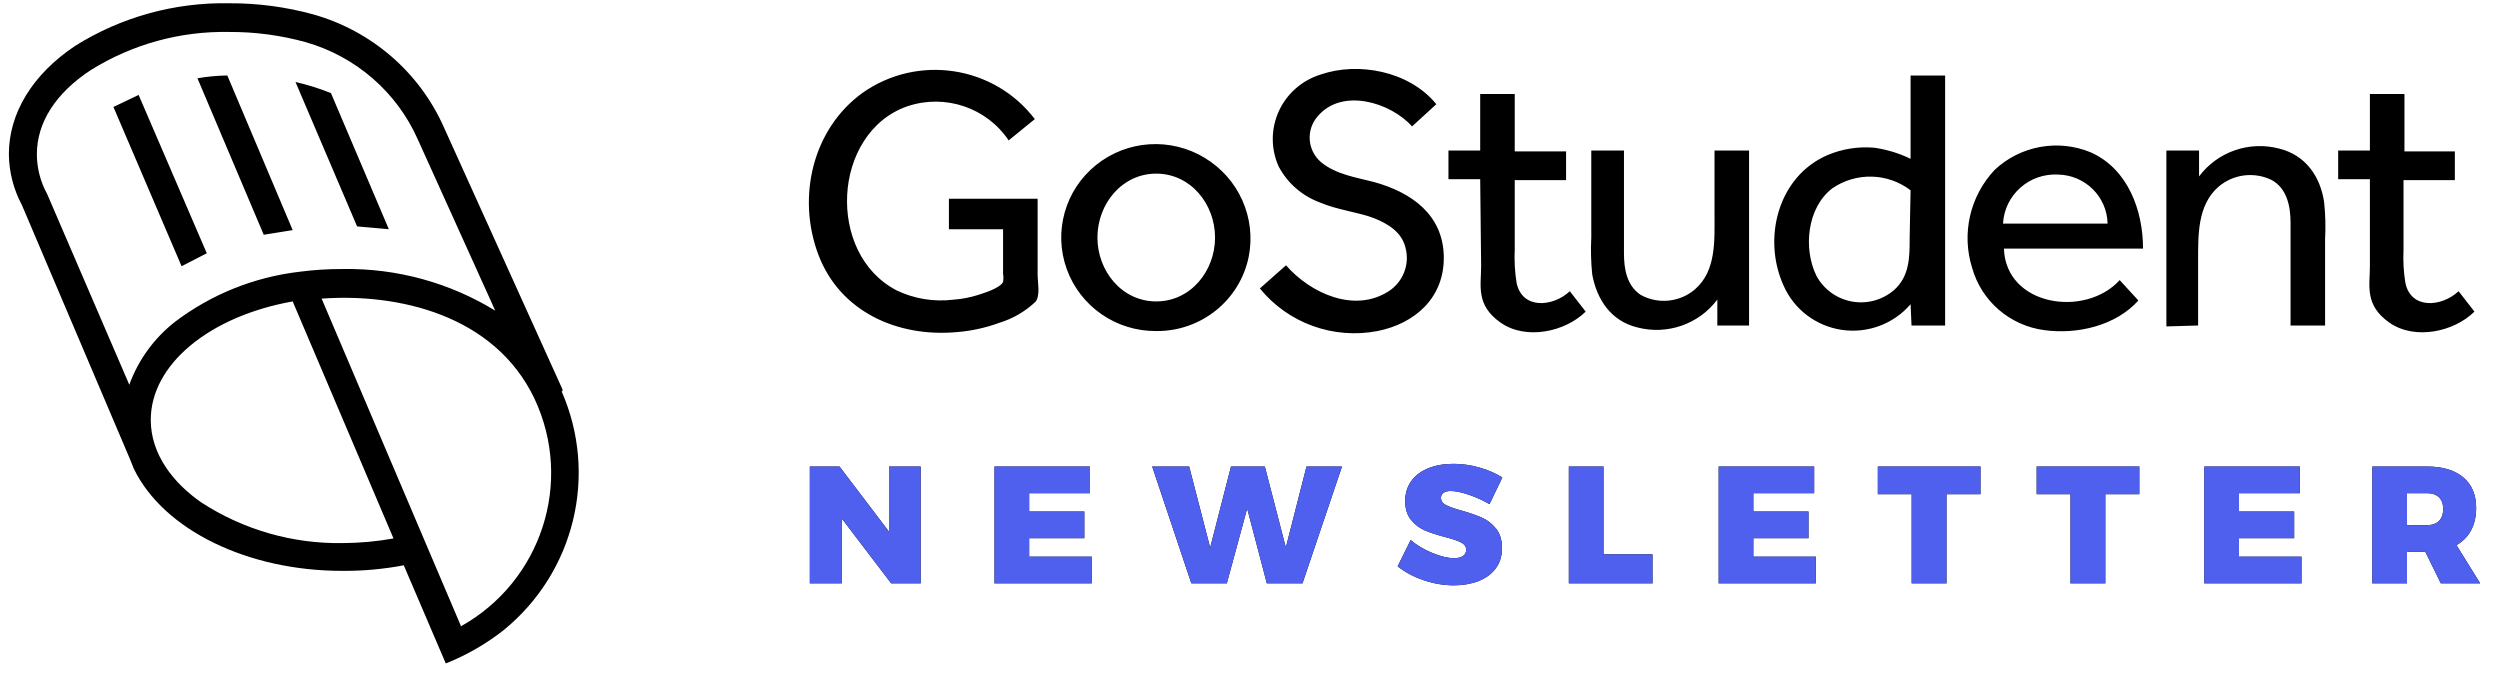 <?xml version="1.0" encoding="UTF-8"?>
<svg width="150px" height="41px" viewBox="0 0 150 41" version="1.1" xmlns="http://www.w3.org/2000/svg" xmlns:xlink="http://www.w3.org/1999/xlink">
    <title>gs_tutors_logo</title>
    <defs>
        <path d="M49.968,34.807 L49.968,30.907 L52.938,34.807 L54.708,34.807 L54.708,27.797 L52.808,27.797 L52.808,31.707 L49.838,27.797 L48.058,27.797 L48.058,34.807 L49.968,34.807 Z M64.968,34.807 L64.968,33.207 L61.218,33.207 L61.218,32.097 L64.528,32.097 L64.528,30.497 L61.218,30.497 L61.218,29.397 L64.868,29.397 L64.868,27.797 L59.138,27.797 L59.138,34.807 L64.968,34.807 Z M73.078,34.807 L74.298,30.317 L75.478,34.807 L77.618,34.807 L79.988,27.797 L77.858,27.797 L76.618,32.657 L75.358,27.797 L73.328,27.797 L72.078,32.667 L70.818,27.797 L68.598,27.797 L70.948,34.807 L73.078,34.807 Z M86.698,34.927 C87.238,34.927 87.726,34.844 88.163,34.677 C88.6,34.51 88.946,34.259 89.203,33.922 C89.46,33.585 89.588,33.174 89.588,32.687 C89.588,32.207 89.47,31.82 89.233,31.527 C88.996,31.234 88.718,31.015 88.398,30.872 C88.078,30.729 87.671,30.587 87.178,30.447 C86.745,30.327 86.428,30.215 86.228,30.112 C86.028,30.009 85.928,29.864 85.928,29.677 C85.928,29.544 85.98,29.442 86.083,29.372 C86.186,29.302 86.328,29.267 86.508,29.267 C86.795,29.267 87.161,29.344 87.608,29.497 C88.055,29.65 88.465,29.837 88.838,30.057 L88.838,30.057 L89.608,28.457 C89.221,28.21 88.768,28.012 88.248,27.862 C87.728,27.712 87.205,27.637 86.678,27.637 C86.098,27.637 85.59,27.727 85.153,27.907 C84.716,28.087 84.378,28.345 84.138,28.682 C83.898,29.019 83.778,29.414 83.778,29.867 C83.778,30.334 83.895,30.71 84.128,30.997 C84.361,31.284 84.638,31.495 84.958,31.632 C85.278,31.769 85.681,31.9 86.168,32.027 C86.601,32.14 86.921,32.249 87.128,32.352 C87.335,32.455 87.438,32.604 87.438,32.797 C87.438,32.957 87.375,33.08 87.248,33.167 C87.121,33.254 86.945,33.297 86.718,33.297 C86.351,33.297 85.913,33.192 85.403,32.982 C84.893,32.772 84.461,32.514 84.108,32.207 L84.108,32.207 L83.328,33.787 C83.768,34.14 84.29,34.419 84.893,34.622 C85.496,34.825 86.098,34.927 86.698,34.927 Z M98.618,34.807 L98.618,33.067 L95.678,33.067 L95.678,27.797 L93.598,27.797 L93.598,34.807 L98.618,34.807 Z M108.418,34.807 L108.418,33.207 L104.668,33.207 L104.668,32.097 L107.978,32.097 L107.978,30.497 L104.668,30.497 L104.668,29.397 L108.318,29.397 L108.318,27.797 L102.588,27.797 L102.588,34.807 L108.418,34.807 Z M116.258,34.807 L116.258,29.457 L118.298,29.457 L118.298,27.797 L112.138,27.797 L112.138,29.457 L114.168,29.457 L114.168,34.807 L116.258,34.807 Z M125.788,34.807 L125.788,29.457 L127.828,29.457 L127.828,27.797 L121.668,27.797 L121.668,29.457 L123.698,29.457 L123.698,34.807 L125.788,34.807 Z M137.558,34.807 L137.558,33.207 L133.808,33.207 L133.808,32.097 L137.118,32.097 L137.118,30.497 L133.808,30.497 L133.808,29.397 L137.458,29.397 L137.458,27.797 L131.728,27.797 L131.728,34.807 L137.558,34.807 Z M143.888,34.807 L143.888,32.917 L144.988,32.917 L145.918,34.807 L148.278,34.807 L146.858,32.517 C147.238,32.297 147.53,31.999 147.733,31.622 C147.936,31.245 148.038,30.8 148.038,30.287 C148.038,29.494 147.78,28.88 147.263,28.447 C146.746,28.014 146.018,27.797 145.078,27.797 L145.078,27.797 L141.808,27.797 L141.808,34.807 L143.888,34.807 Z M145.078,31.317 L143.888,31.317 L143.888,29.397 L145.078,29.397 C145.391,29.397 145.633,29.479 145.803,29.642 C145.973,29.805 146.058,30.04 146.058,30.347 C146.058,30.66 145.973,30.9 145.803,31.067 C145.633,31.234 145.391,31.317 145.078,31.317 L145.078,31.317 Z" id="path-1"></path>
    </defs>
    <g id="Page-1" stroke="none" stroke-width="1" fill="none" fill-rule="evenodd">
        <g id="gs_tutors_logo" transform="translate(0.532, 0.193)" fill-rule="nonzero">
            <path d="M33.217,23.281 L33.217,23.17 L26.103,7.448 C24.638,4.142 21.763,1.657 18.261,0.67 C16.619,0.219 14.923,-0.005 13.22,0.003 C9.953,-0.06 6.739,0.828 3.977,2.559 C1.4,4.281 1.42108547e-14,6.614 1.42108547e-14,9.059 C0.011,10.125 0.28,11.173 0.784,12.114 L7.282,27.392 L7.506,27.948 C9.298,31.614 14.34,34.059 19.997,34.059 C21.238,34.068 22.476,33.956 23.694,33.725 L26.215,39.614 C27.464,39.117 28.633,38.443 29.688,37.614 C33.947,34.145 35.366,28.291 33.161,23.281 L33.217,23.281 Z M7.226,22.892 L2.297,11.448 C1.893,10.715 1.682,9.894 1.68,9.059 C1.68,7.17 2.801,5.392 4.929,4.003 C7.41,2.458 10.291,1.666 13.22,1.725 C14.772,1.718 16.318,1.923 17.813,2.337 C20.815,3.196 23.278,5.333 24.535,8.17 L29.184,18.448 C26.444,16.766 23.275,15.899 20.053,15.948 C19.173,15.944 18.293,16 17.421,16.114 C14.711,16.435 12.138,17.471 9.971,19.114 C8.717,20.094 7.766,21.403 7.226,22.892 L7.226,22.892 Z M20.053,32.392 C17.032,32.446 14.064,31.594 11.539,29.948 C9.859,28.781 8.514,27.059 8.514,25.003 C8.514,21.67 12.043,18.781 17.029,17.892 L23.078,32.114 C22.08,32.294 21.068,32.387 20.053,32.392 L20.053,32.392 Z M27.111,37.337 L18.765,17.725 C23.302,17.392 29.128,18.67 31.536,23.725 C33.892,28.728 31.963,34.685 27.111,37.392 L27.111,37.337 Z M11.875,15.003 L10.363,15.781 L6.274,6.225 L7.786,5.503 L11.875,15.003 Z M17.029,13.614 L15.292,13.892 L11.315,4.503 C11.907,4.4 12.506,4.344 13.108,4.337 L17.029,13.614 Z M22.798,13.559 L20.894,13.392 L17.197,4.725 C17.923,4.892 18.634,5.115 19.325,5.392 L22.798,13.559 Z M56.403,11.731 L61.725,11.731 L61.725,16.286 C61.725,16.731 61.893,17.508 61.613,17.897 C60.996,18.488 60.248,18.926 59.428,19.175 C58.617,19.473 57.769,19.66 56.907,19.731 C53.322,20.064 49.849,18.508 48.561,15.064 C47.273,11.62 48.225,7.564 51.194,5.397 C54.502,3.042 59.1,3.732 61.557,6.953 L59.988,8.231 C58.67,6.27 56.192,5.428 53.938,6.175 C51.642,6.953 50.41,9.231 50.298,11.508 C50.185,13.786 51.138,16.12 53.266,17.231 C54.327,17.739 55.514,17.932 56.683,17.786 C57.178,17.751 57.667,17.657 58.14,17.508 C58.476,17.397 59.428,17.12 59.652,16.731 C59.679,16.565 59.679,16.396 59.652,16.231 L59.652,13.564 L56.403,13.564 L56.403,11.731 Z M68.842,19.67 C66.441,19.689 64.289,18.202 63.476,15.961 C62.663,13.719 63.365,11.213 65.228,9.71 C67.091,8.207 69.708,8.035 71.755,9.281 C73.804,10.518 74.855,12.892 74.388,15.225 C73.851,17.833 71.526,19.697 68.842,19.67 L68.842,19.67 Z M68.842,17.892 C70.915,17.892 72.371,16.059 72.371,14.059 C72.371,12.059 70.915,10.225 68.842,10.225 C66.77,10.225 65.314,12.059 65.314,14.059 C65.314,16.059 66.77,17.892 68.842,17.892 L68.842,17.892 Z M76.629,15.725 C78.085,17.392 80.718,18.614 82.79,17.281 C83.658,16.717 84.065,15.665 83.798,14.67 C83.574,13.725 82.734,13.225 81.894,12.892 C81.054,12.559 79.653,12.392 78.645,11.948 C77.582,11.552 76.704,10.781 76.18,9.781 C75.712,8.725 75.719,7.522 76.2,6.472 C76.681,5.422 77.591,4.625 78.701,4.281 C80.942,3.503 84.023,4.059 85.647,6.059 L84.191,7.392 C82.902,5.948 79.989,5.059 78.533,6.781 C77.82,7.589 77.902,8.817 78.717,9.525 C78.73,9.536 78.744,9.548 78.757,9.559 C79.653,10.281 80.83,10.448 81.894,10.725 C84.135,11.337 86.039,12.67 86.095,15.17 C86.151,17.67 84.359,19.225 82.118,19.67 C79.47,20.18 76.754,19.197 75.06,17.114 L76.629,15.725 Z M88.28,10.559 L86.375,10.559 L86.375,8.837 L88.28,8.837 L88.28,5.448 L90.352,5.448 L90.352,8.892 L93.433,8.892 L93.433,10.614 L90.352,10.614 L90.352,14.781 C90.32,15.45 90.358,16.12 90.464,16.781 C90.8,18.392 92.649,18.225 93.657,17.281 L94.609,18.503 C93.377,19.725 91.024,20.225 89.512,19.17 C88,18.114 88.336,16.948 88.336,15.781 L88.28,10.559 Z M94.889,8.837 L96.906,8.837 L96.906,15.003 C96.906,15.948 97.074,16.948 97.914,17.503 C98.961,18.078 100.257,17.945 101.163,17.17 C102.452,16.059 102.339,14.225 102.339,12.67 L102.339,8.837 L104.412,8.837 L104.412,19.337 L102.508,19.337 L102.508,17.781 C101.399,19.264 99.489,19.925 97.69,19.448 C96.122,19.059 95.282,17.781 95.002,16.281 C94.926,15.543 94.907,14.8 94.945,14.059 L94.945,8.837 L94.889,8.837 Z M114.103,18.059 C113.089,19.243 111.532,19.825 109.983,19.6 C108.433,19.374 107.111,18.371 106.485,16.948 C105.196,14.114 106.148,10.392 109.117,9.114 C110,8.74 110.962,8.587 111.918,8.67 C112.677,8.776 113.415,9.001 114.103,9.337 L114.103,4.337 L116.175,4.337 L116.175,19.337 L114.159,19.337 L114.103,18.059 Z M114.103,11.225 C112.727,10.173 110.822,10.128 109.397,11.114 C107.885,12.281 107.661,14.725 108.445,16.337 C108.872,17.147 109.648,17.72 110.554,17.893 C111.459,18.066 112.394,17.82 113.094,17.225 C114.047,16.392 114.047,15.225 114.047,14.114 L114.103,11.225 Z M127.77,17.837 C126.426,19.337 124.129,19.892 122.113,19.614 C120.056,19.337 118.361,17.874 117.8,15.892 C117.147,13.832 117.66,11.583 119.144,10.003 C120.687,8.55 122.949,8.136 124.914,8.948 C127.154,9.948 128.05,12.448 128.05,14.725 L119.704,14.725 C119.816,18.17 124.577,18.892 126.65,16.614 L127.77,17.837 Z M125.922,13.225 C125.892,11.612 124.58,10.311 122.953,10.281 C122.122,10.236 121.307,10.519 120.688,11.07 C120.068,11.621 119.694,12.393 119.649,13.217 L119.648,13.225 L125.922,13.225 Z M129.451,19.392 L129.451,8.837 L131.411,8.837 L131.411,10.392 C132.52,8.909 134.43,8.248 136.229,8.725 C137.797,9.114 138.693,10.392 138.917,11.948 C138.994,12.686 139.013,13.429 138.973,14.17 L138.973,19.337 L136.901,19.337 L136.901,13.17 C136.901,12.17 136.677,11.114 135.78,10.614 C134.734,10.096 133.477,10.25 132.588,11.003 C131.299,12.114 131.355,13.948 131.355,15.503 L131.355,19.337 L129.451,19.392 Z M141.662,10.559 L139.758,10.559 L139.758,8.837 L141.662,8.837 L141.662,5.448 L143.735,5.448 L143.735,8.892 L146.759,8.892 L146.759,10.614 L143.679,10.614 L143.679,14.781 C143.647,15.45 143.684,16.12 143.791,16.781 C144.127,18.392 145.975,18.225 146.983,17.281 L147.936,18.503 C146.703,19.725 144.351,20.225 142.838,19.17 C141.326,18.114 141.662,16.948 141.662,15.781 L141.662,10.559 L141.662,10.559 Z" id="Shape" fill="#000000"></path>
            <g id="NEWSLETTER">
                <use fill="#000000" xlink:href="#path-1"></use>
                <use fill="#4F5FEE" xlink:href="#path-1"></use>
            </g>
        </g>
    </g>
</svg>